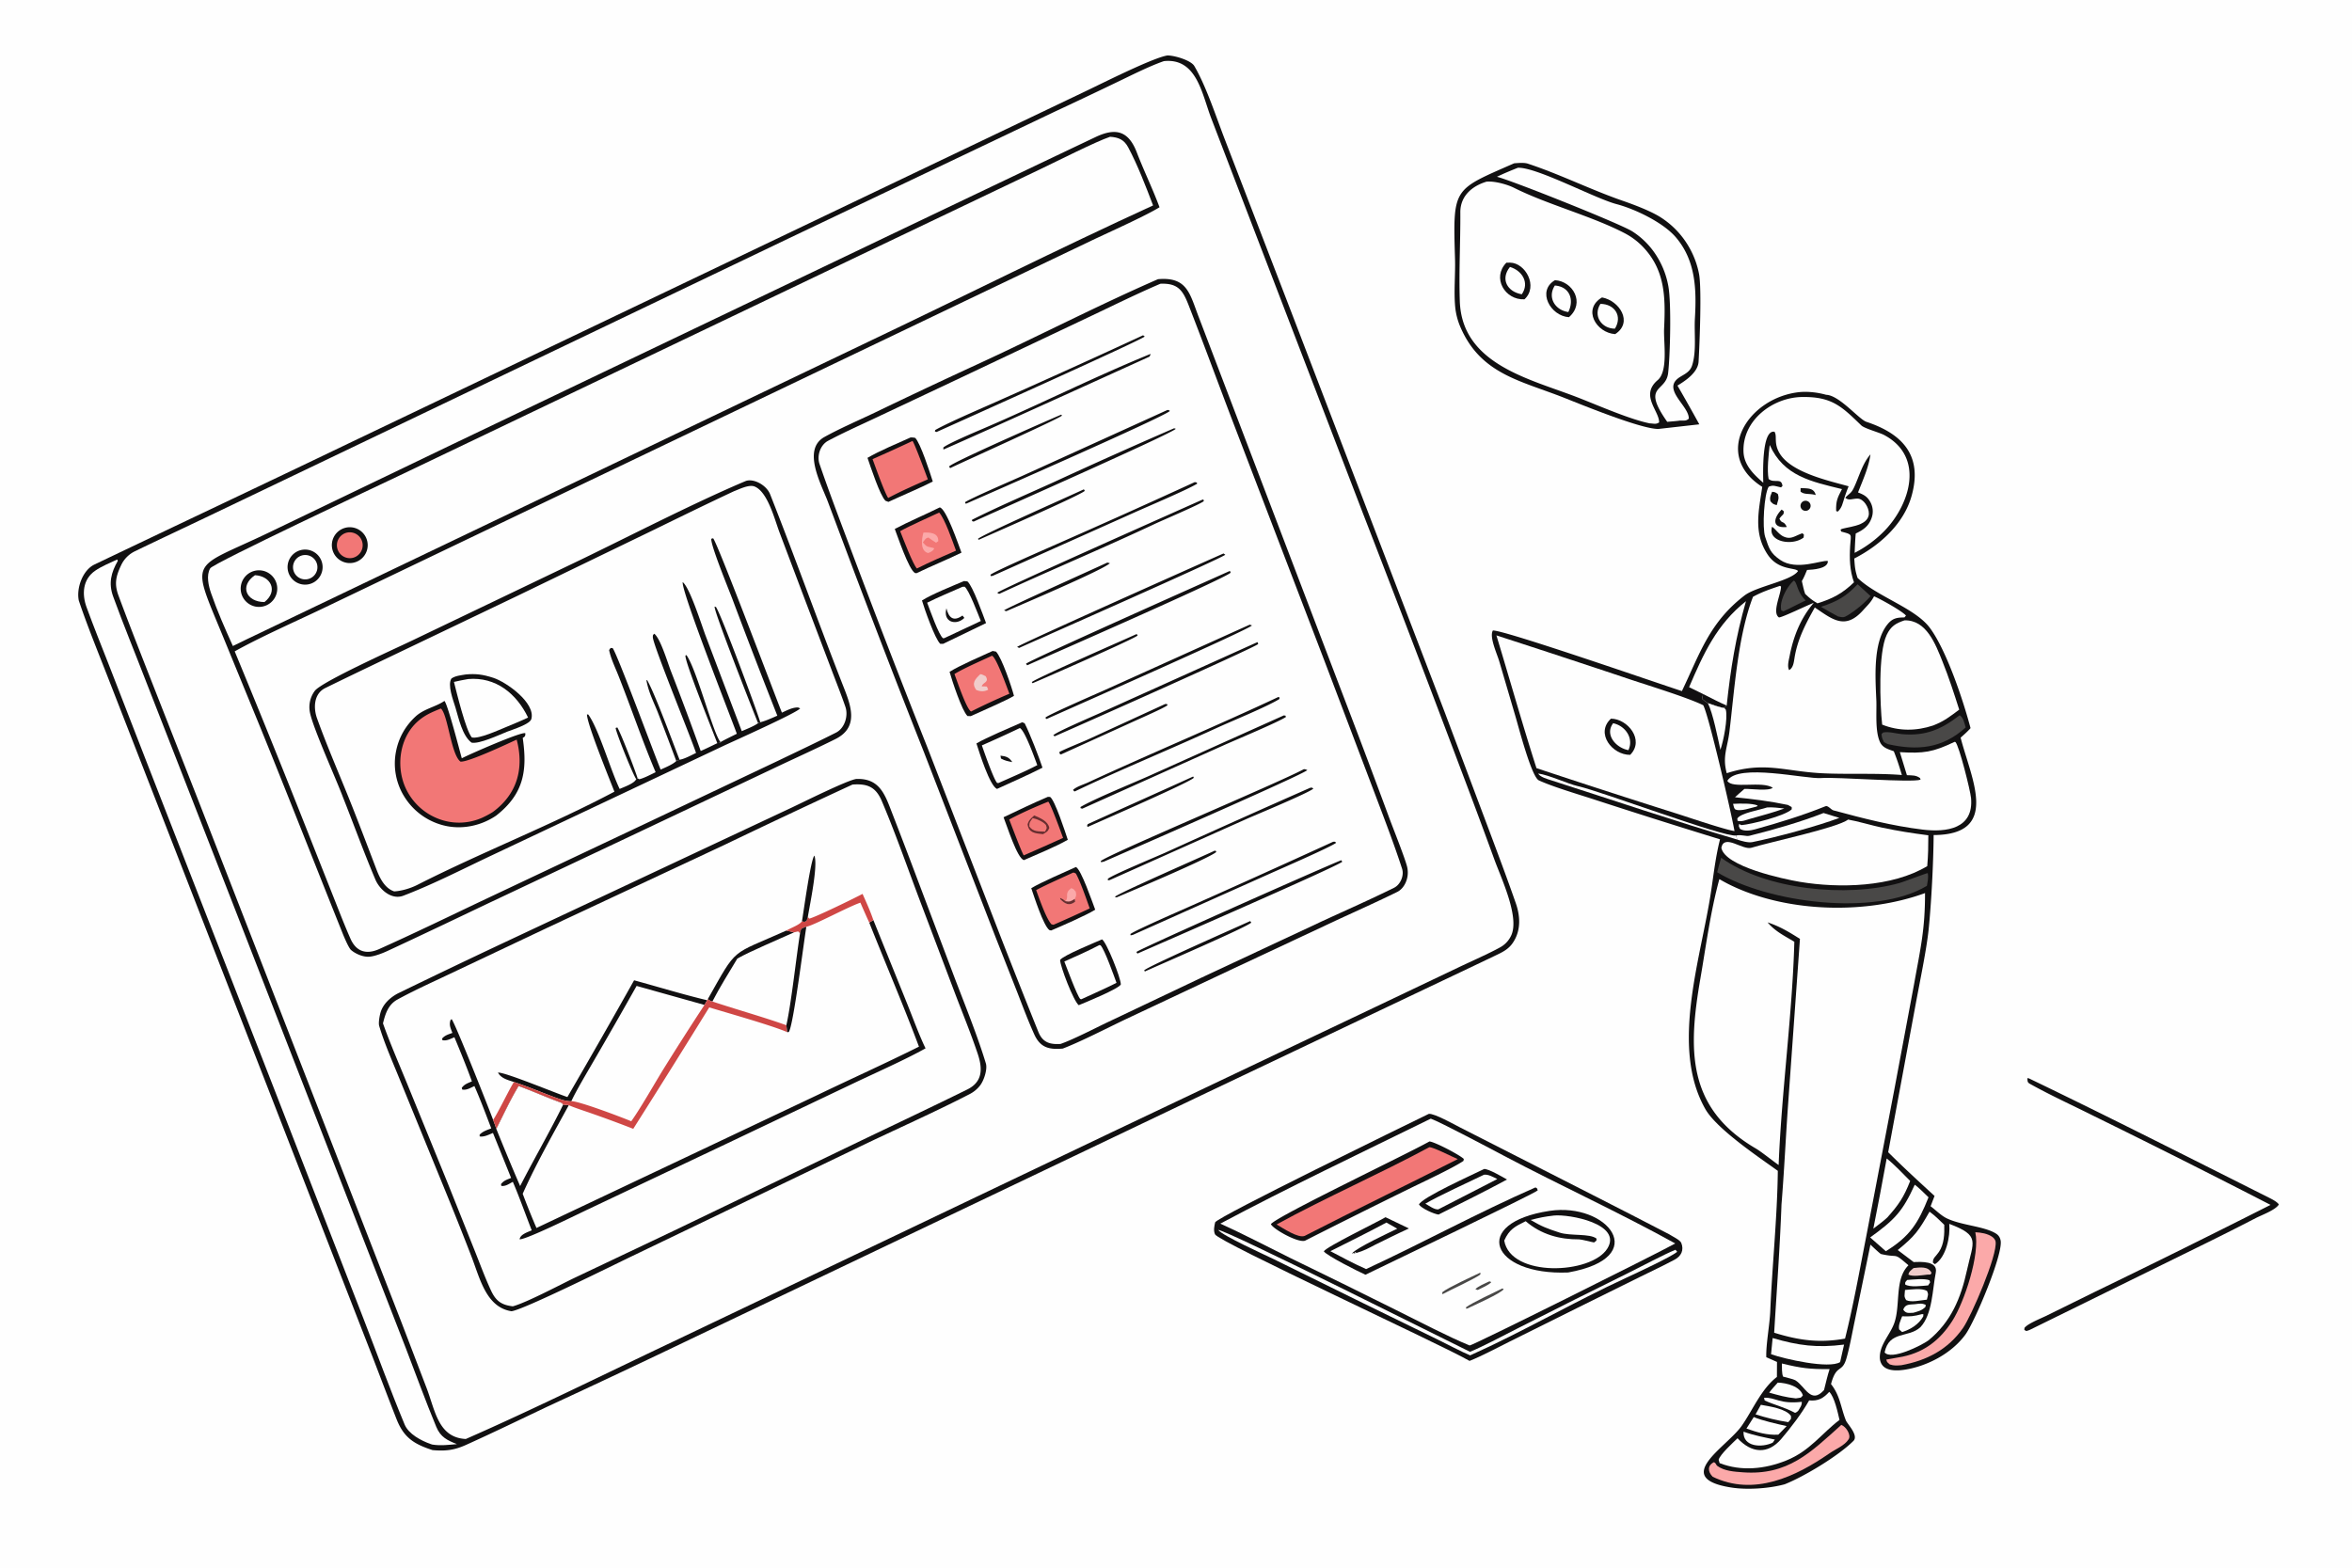 <svg xmlns="http://www.w3.org/2000/svg" width="1536" height="1024" preserveAspectRatio="none" style="display:block" viewBox="0 0 2048 1365"><path fill="#FEFEFE" d="M0 0h2048v1365H0V0z"/><path fill="#111011" d="m1016.69 48.273 1.04.059c6.42.396 19.42 4.4 22.22 9.154 10.54 17.936 19.29 45.207 26.92 64.844l58.57 152.09 132.57 345.783 38.54 102.51c7.94 21.2 15.91 42.402 23.35 63.774 3.77 10.847 4.49 22.583-1.54 32.745-4.15 7.244-10.01 9.783-17.21 13.227-20.03 9.58-40.1 19.086-60.16 28.605l-190.41 90.496-448.17 213.93a9387.715 9387.715 0 0 1-125.394 59.1c-23.642 11.21-47.408 22.77-71.266 33.52-10.365 4.66-17.977 5.47-29.109 4.51-16.232-5.26-25.022-10.9-31.353-26.98-7.243-18.39-14.205-36.89-21.323-55.33l-39.79-102.1-130.557-335.419-60.077-154.06c-8.462-21.722-17.495-43.752-24.917-65.793-2.282-11.109 3.536-26.582 13.565-31.377 73.896-35.328 148.005-70.23 221.8-105.708l495.948-237.045 145.245-69.329c13.837-6.553 58.988-29.399 71.508-31.206z"/><path fill="#FEFEFE" d="M1013.44 53.23c28.48-2.975 33.01 28.041 41.05 49.251l25.67 66.93 106.67 277.703c28.79 74.16 57.2 148.465 85.23 222.913a6301.303 6301.303 0 0 1 29.27 78.664c6.01 16.353 21.59 49.187 14.79 65.278a22.34 22.34 0 0 1-9.55 10.703c-9.42 5.295-26.42 12.791-36.51 17.606l-72.33 34.44-229.303 108.946-382.203 182.426c-58.216 27.53-121.85 59.12-180.647 84.86-23.873-1.24-26.55-24.33-33.932-43.88l-21.826-57.05-73.533-189.061L172.49 696.406l-44.886-114.311c-8.257-21.135-16.59-42.315-24.461-63.61-3.792-10.259-2.204-16.835 2.45-26.592 2.474-5.185 6.664-9.384 11.907-11.918 21.426-10.356 43.057-20.477 64.531-30.738l129.34-61.912 374.807-179.476L917.735 97.55a4787.855 4787.855 0 0 0 55.851-26.475c12.183-5.82 27.384-13.533 39.854-17.844z"/><path fill="#111011" d="M1008.32 243.086c25.78-2.274 27.67 12.865 35.64 33.373l129.66 339.814a8994.704 8994.704 0 0 1 36.37 96.706c3.4 9.148 13.28 33.806 15.25 41.733 1.15 4.791.62 9.832-1.51 14.275-1.56 3.225-3.9 6.048-7.11 7.629-17.21 8.462-35.08 16.46-52.48 24.479l-90.38 42.337-93.205 43.856c-15.46 7.35-39.808 19.903-55.156 25.718-11.894 1.024-19.548-.725-24.848-12.443-5.327-11.777-9.732-23.621-14.405-35.661l-19.44-49.37-61.823-159.703a10929.24 10929.24 0 0 1-62.24-160.955l-21.774-58.019c-5.533-14.803-22.761-45.419-2.991-56.367 13.577-7.519 29.243-14.267 43.393-20.993a5572.365 5572.365 0 0 1 90.115-42.457c51.89-23.901 104.708-51.173 156.934-73.952z"/><path fill="#FEFEFE" d="M1010.42 247.056c14.97-.606 19.37 5.383 24.39 18.219 13.3 33.996 25.84 68.271 38.86 102.375l79.69 208.025 43.83 115.507c8.16 21.601 16.52 43.237 23.66 65.196 1.92 5.893-1.33 13.831-7.04 16.647-20.5 10.126-41.45 19.359-62.23 28.924l-105.74 49.45-80.992 38.472c-10.743 5.1-30.938 15.557-41.436 19.101-9.176.558-15.52-1.204-19.276-10.54a8661.742 8661.742 0 0 1-31.832-80.259l-64.918-167.757a10032.973 10032.973 0 0 1-66.5-172.001c-9.271-24.721-18.743-49.46-27.296-74.429-2.443-7.131.659-16.552 7.44-20.167 12.821-6.834 26.206-12.831 39.369-19.014l71.065-33.502 115.869-54.871c20.535-9.697 42.329-20.507 63.087-29.376z"/><path fill="#111011" d="m890.107 628.878 2.1.874c4.62 9.114 12.378 29.098 15.532 38.674-12.38 6.345-26.853 12.624-39.601 18.497-6.318-2.622-15.451-31.901-17.903-39.607 8.61-5.136 29.869-13.967 39.872-18.438z"/><path fill="#FEFEFE" d="M888.023 633.91c4.462 2.126 13.229 27.148 15.197 32.313-10.475 5.472-22.932 10.713-33.837 15.583l-1.12-.101c-2.895-2.779-11.593-27.732-13.301-32.703a1073.037 1073.037 0 0 0 33.061-15.092z"/><path fill="#111011" d="M871.18 657.939c4.895.579 7.494 1.38 10.255 5.626-4.173-.857-5.979-1.072-9.854-3.094l-.401-2.532zm-6.838-91.131 2.933.554c5.108 5.375 13.621 30.789 15.646 38.519-6.8 4.194-29.131 13.707-37.608 17.656l-2.879-.086c-4.878-4.596-13.5-31.05-15.599-38.475 8.868-5.605 27.366-13.515 37.507-18.168z"/><path fill="#F27776" d="M863.739 570.968c3.658.94 13.183 27.951 15.189 33.069a561.748 561.748 0 0 0-33.349 15.473c-4.006-2.062-12.204-26.621-14.486-32.628 7.926-4.902 23.742-11.758 32.646-15.914z"/><path fill="#F0CCCB" d="M853.623 586.985c1.684.189 3.033 1.002 4.578 1.744 3.71 5.577-2.845 5.389-3.308 8.951 1.892-.142 2.567-.037 4.427.131l1.175 2.696c-3.47 1.855-6.953 1.712-10.53.194-4.154-6.041-.903-9.321 3.658-13.716z"/><path fill="#111011" d="M818.31 441.795c5.828 1.269 16.456 33.14 18.9 39.395-12.419 6.097-26.197 11.607-39.185 17.917l-1.434-.207c-5.482-3.625-14.683-31.098-17.463-38.326 11.465-6.141 26.971-12.675 39.182-18.779z"/><path fill="#F27776" d="M817.758 446.285c4.927 5.254 11.776 25.346 14.682 33.174-11.477 5.022-22.826 9.883-34.021 15.531-3.354-3.1-12.359-26.948-14.606-32.48 8.217-4.686 24.827-11.889 33.945-16.225z"/><path fill="#FBA9A9" d="M804.067 463.744c5.296-.248 13.179-.081 12.925 7.427l-1.912 1.366c-2.473-1.492-4.375-2.858-6.707-4.532-2.651.62-2.801 1.769-4.83 4.313 3.459 3.694 3.137 3.465 8.203 4.554l1.213.254.463.791c-1.785 2.292-2.439 2.367-5.176 3.64-7.27-1.794-5.706-12.247-4.179-17.813z"/><path fill="#111011" d="M792.892 380.889c1.55-.102 2.429.124 3.961.34 4.54 4.23 13.04 30.696 15.37 38.034-10.278 5.342-27.424 12.493-38.624 17.732l-2.524-.941c-4.717-4.172-13.138-30.014-15.702-37.412 10.009-5.908 26.516-12.794 37.519-17.753z"/><path fill="#F27776" d="M794.569 383.942c1.733 1.908 11.618 28.871 13.352 33.403-11.851 5.256-23.052 10.13-34.523 16.241-2.904-3.955-11.367-27.747-13.62-33.814a1453.014 1453.014 0 0 0 34.791-15.83z"/><path fill="#111011" d="M959.638 817.922c4.075 2.77 16.375 33.802 16.329 39.252-1.861 3.834-31.251 15.85-36.679 18.05-4.639-3.821-16.138-33.932-16.217-39.39 2.981-4.089 30.313-15.175 36.567-17.912z"/><path fill="#FEFEFE" d="m957.341 822.851 1.009.273c3.608 3.83 11.72 26.884 13.849 32.637-9.499 4.825-20.876 9.767-30.655 14.309l-.932-.239c-2.733-2.887-11.722-27.229-13.846-32.631 10.605-4.692 20.254-8.978 30.575-14.349z"/><path fill="#111011" d="m839.421 505.933 2.956.298c4.767 4.101 13.448 29.049 16.238 36.306l-37.292 18.027-2.614-.006c-4.501-4.011-14.016-31.049-15.899-37.731 8.707-5.487 26.582-12.627 36.611-16.894z"/><path fill="#FEFEFE" d="m838.116 510.928 1.856-.079c3.814 2.995 11.61 23.804 14.082 29.861l-31.733 14.903-1.113.141c-3.645-2.262-11.724-25.359-13.881-30.977 9.367-4.711 21.061-9.546 30.789-13.849z"/><path fill="#111011" d="M824.093 529.66c1.989 8.129 6.031 11.961 13.997 6.286l1.624 2.078c-7.055 6.982-18.928 3.819-15.621-8.364zm88.342 164.157 1.978.083c4.227 3.033 13.268 30.938 15.38 37.309-10.792 6.15-26.499 12.54-38.169 17.685-5.791-1.046-15.036-30.596-17.777-37.305 12.773-6.049 25.583-12.257 38.588-17.772z"/><path fill="#F27776" d="M912.767 698.006c2.473 2.685 10.995 26.42 12.927 31.574a2407.179 2407.179 0 0 1-34.278 15.21c-1.975-3.05-10.646-26.184-12.648-31.228 10.387-5.594 23.067-11.182 33.999-15.556z"/><path fill="#682E30" d="M900.512 709.994c5.351 2.291 11.968 4.906 13.175 10.869-1.213 3.256-2.406 3.573-5.487 5.466-6.729-.731-12.426-1.006-13.437-8.591 1.063-3.757 2.959-5.095 5.749-7.744z"/><path fill="#F27776" d="M899.2 712.353c3.448.595 9.212 3.099 11.545 5.951 1.029 3.446 1.036 1.974-.757 5.8-5.509-.278-10.496.28-13.724-4.544-.141-3.529.79-4.229 2.936-7.207z"/><path fill="#111011" d="M936.867 754.916c4.596 2.173 14.303 30.708 16.793 37.176-8.017 4.969-29.685 14.401-38.393 18.087l-1.465-.314c-5.276-3.745-13.479-29.68-15.839-36.519 9.034-5.383 28.742-13.787 38.904-18.43z"/><path fill="#F27776" d="M934.301 759.829c1.358-.044 1.11.108 2.527.781 3.803 6.694 9.276 22.504 12.042 30.35a1083.087 1083.087 0 0 1-31.524 14.251l-1.781-.414c-4.678-4.966-10.617-22.477-13.346-29.77 9.229-4.944 22.355-10.627 32.082-15.198z"/><path fill="#FBA9A9" d="M927.744 784.72c3.482-4.27-1.379-6.666 4.987-11.36 2.618.889 1.834.651 3.919 2.963.718 3.123.59 3.492-.807 6.395l.346 2.44c-5.084 4.002-8.725 1.947-12.856-2.111l-.295-1.298c2.411 1.128 2.761 1.215 4.706 2.971z"/><path fill="#682E30" d="m935.843 782.718.346 2.44c-5.084 4.002-8.725 1.947-12.856-2.111l-.295-1.298c2.411 1.128 2.761 1.215 4.706 2.971 3.901.655 4.641.081 8.099-2.002z"/><path fill="#111011" d="m1167.89 748.999.88 1.335c-4.62 4.304-162.6 73.058-178.369 79.973l-.888-1.381c2.106-2.383 162.987-73.849 178.377-79.927zm-7.06-16.069c2.02-.004 1.19-.34 2.64.883-3.93 3.33-48.44 22.743-56.78 26.465l-120.257 53.74-1.982.397-.144-1.162c4.179-3.272 45.803-21.353 54.583-25.273 40.74-18.147 81.39-36.497 121.94-55.05zm-113.57-297.991.79.291.14 1.154c-3.57 2.889-35.58 16.465-42.64 19.782-44.641 20.99-90.645 40.209-135.381 60.883-.964-.183-.883-.314-1.779-.926 2.007-2.666 160.89-73.142 178.87-81.184zm-45.43-126.781c-.03.689-.7 2.282-1.1 2.462-42.27 19.182-143.3 65.133-179.239 80.806l-.092-1.767c3.922-3.437 28.23-13.667 34.767-16.47 48.607-20.841 96.79-45.071 145.664-65.031zm-6.484-16.231 1.415 1.067c-1.576 2.582-164.302 75.518-181.239 83.146l-1.467-.483.273-1.216c11.685-6.746 44.635-20.699 58.232-26.866a8438.616 8438.616 0 0 0 122.786-55.648zm70.024 189.988 1.54 1.086c-1.97 2.686-161.744 73.171-179.534 81.166l-1.703-.877c1.647-2.099 163.037-74.049 179.697-81.375zm29.6 77.161.62 1.648c-3.24 3.296-160.736 73.219-177.244 80.379l-1.164-.846c1.18-2.302 33.601-16.228 38.521-18.447l139.267-62.734zm-24-61.992.62 1.575c-5.49 5.348-159.513 72.749-177.22 80.625l-.95-1.362c2.029-2.668 160.62-73.23 177.55-80.838zm64.35 172.644c1.65.095 1.43.19 3.03.789-3.16 3.787-157.551 71.117-177.005 79.651l-2.533.594-.331-.995c4.941-5.184 155.469-68.428 176.839-80.039zm5.59 16.172c1.98-.107 1.12-.377 2.68.778-4.49 3.935-49.78 22.672-58.2 26.412l-119.062 53.186-1.596.232-.061-1.326c3.572-3.22 41.999-19.206 49.899-22.724 42-19.099 84.12-37.952 126.34-56.558zm-100.55-266.131 1.76.361.28 1.053c-8.73 5.316-43.036 19.843-53.749 24.662l-124.335 55.59-1.675.146-.185-1.188c3.907-3.089 46.739-21.78 53.858-24.945a8215.234 8215.234 0 0 0 124.046-55.679zm72.78 187.099 1.05.442-.21 1.38c-10.78 6.674-41.77 19.31-54.65 25.223-40.71 18.684-83.046 35.943-123.459 55.19-1.112-.356-.585-.134-1.469-1.428 3.3-2.905 8.821-4.457 12.919-6.352 54.979-25.426 110.989-48.732 165.819-74.455zm4.72 16.047 1.47.201.4 1.176c-6.35 4.297-43.9 20.027-53.67 24.39l-123.651 55.431-1.488-.409-.074-1.045c11.965-7.097 45.159-20.588 59.119-26.817l117.894-52.927zm-29.66-79.016 1.93.664c-1.71 3.226-158.327 72.289-178.64 81.399l-.762-.122-.366-1.127c4.353-3.283 44.491-20.676 51.486-23.815l126.352-56.999zm-65.83-171.004 1.44.452c-2.13 3.681-158.192 72.569-175.987 80.809l-1.427-.438.022-1.164c22.566-11.347 48.937-22.648 72.065-33.163a4916.766 4916.766 0 0 1 103.887-46.496zm-5.82-15.931c1.44.135.9-.024 2.13.866-5.42 5.353-157.987 72.239-177.14 80.601l-.92.037-.272-1.2c3.973-2.986 43.322-19.981 49.582-22.805l126.62-57.499zm-92.511 4.074.71.784c-1.204 2.189-87.129 40.741-97.412 45.791l-.929-1.427c2.414-3.508 86.444-40.39 97.631-45.148zm164.571 440.949.93 1.288c-2.09 3.271-81.78 37.59-92.619 42.614l-.635-.922c1.374-2.729 81.294-37.922 92.324-42.98zm-74-189.017 1.61.081.39 1.038c-3.32 2.544-23.263 11.256-28.264 13.535l-64.581 29.317-1.063-.651-.244-1.52c4.939-2.686 19.361-8.372 25.748-11.297l66.404-30.503zm24.38 63.143.52 1.091c-2.53 3.581-81.124 37.765-92.309 42.775l-.662-.834.598-1.538c27.259-12.451 65.923-29.672 91.853-41.494zm-74.849-186.251c.539.02 1.732.408 2.316.57-7.098 6.355-77.424 36.122-90.072 41.69-.766-.004-1.238-.334-2.037-.668.846-1.521 80.554-37.19 89.793-41.592zm-20.354-63.808.805 1.33c-2.972 3.483-81.691 37.845-92.307 42.596l-.752-.698c1.708-2.896 82.08-38.368 92.254-43.228zm46.006 125.984.798 1.285c-2.097 2.598-82.722 37.93-91.506 41.572l-.631-.947c1.481-2.449 80.575-36.977 91.339-41.91zm67.647 188.778 1.06-.119.61 1.084c-5.54 5.281-75.322 34.667-86.704 39.537-.621.14-.781-.115-1.612-.456 1.867-2.642 76.386-35.181 86.646-40.046zm-311.933-62.558c20.784-.841 25.254 14.048 31.596 30.403a6362.83 6362.83 0 0 1 15.048 39.208l37.391 99.045c9.137 24.267 21.358 53.95 28.912 79.066 1.482 4.927-1.596 14.814-5.188 19.33a27.37 27.37 0 0 1-8.814 7.27c-30.791 15.943-65.758 31.314-97.226 46.538l-196.879 94.622c-15.471 7.41-94.875 46.9-104.979 47.96-22.305-3.48-27.603-29.17-34.943-47.9a2981.618 2981.618 0 0 0-20.632-51.93l-42.046-102.796c-6.037-14.872-12.927-30.335-17.542-45.717-.8-2.665.28-8.57 1.023-11.297 2.108-7.742 8.504-13.586 15.425-17.192 30.907-15.018 61.934-29.88 93.037-44.498l166.468-78.163 83.92-39.364c9.651-4.562 47.348-23.332 55.429-24.585z"/><path fill="#FEFEFE" d="M742.309 683.126c12.866-.958 20.258 1.953 25.524 14.369 12.896 30.403 23.609 61.721 35.402 92.562l29.322 77.438c6.368 16.584 13.16 33.299 18.774 50.014 4.346 12.942 4.462 24.442-9.127 31.136-30.42 14.986-61.306 29.586-91.87 44.216l-164.5 79.169-86.002 40.81c-12.287 5.92-41.436 21.41-53.3 24.59-9.972-1.17-14.784-4.7-18.99-13.76-4.905-10.55-8.971-21.55-13.273-32.38l-24.287-60.76-35.454-86.891c-6.93-16.941-15.007-35.525-21.043-52.569 1.985-8.264 4.552-16.343 12.524-20.729 14.381-7.91 29.509-14.679 44.35-21.729l86.724-41.038 153.458-71.796a8177.077 8177.077 0 0 1 111.768-52.652z"/><path fill="#FEFEFE" d="m703.427 798.328 1.168 1.529c5.543-1.189 39.793-18.004 46.473-21.537 3.443 7.74 6.661 14.759 9.403 22.79l29.379 72.663c4.733 11.744 10.687 28.018 16.066 39.031-17.945 10.03-43.719 21.398-62.681 30.439l-111.119 52.851-119.972 56.836c-9.441 4.43-53.669 26.35-59.662 26.16.36-4.23 7.019-6.29 10.52-7.82-5.138-13.12-10.99-29.6-16.459-42.24-3.448 1.84-6.372 4.05-10.008 3.54l-.307-1.54c2.483-3.21 5.029-3.83 8.816-5.4l-15.8-39.158c-3.885 1.552-7.696 3.687-11.588 3.004l-.035-1.517c2.94-3.005 6.228-3.924 10.152-5.455-4.687-12.221-9.414-24.935-14.687-36.878-3.755 1.74-6.698 3.714-10.586 3.063l-.43-1.481c2.37-3.252 5.093-3.991 8.834-5.653-4.837-13.298-9.798-25.389-15.232-38.424-3.668 1.493-6.824 3.378-10.47 2.551l-.216-1.454c2.494-2.837 5.422-3.557 8.939-4.866-1.623-4.346-3.024-6.773-1.665-11.161l.967-.856c3.103 3.422 33.393 80.168 36.162 87.749 4.347-6.306 12.84-24.349 18.076-32.99-5.223-1.76-11.178-3.112-13.83-8.201 5.893-.524 50.279 17.938 60.428 21.311a7853.837 7853.837 0 0 0 58.076-101.667c20.984 5.733 42.586 12.365 63.617 17.373l.525-.919c26.265-46.409 19.061-37.626 68.43-59.759 4.182-2.394 11.615-4.997 13.615-8.09l2.205.535c2.521-1.359 1.695-.778 2.896-4.359z"/><path fill="#FEFEFE" d="M552.139 853.547c20.984 5.733 42.586 12.365 63.617 17.373l-2.333 4.081a2672.024 2672.024 0 0 0-36.622 57.326c-7.82 12.782-18.815 32.236-27.132 43.966-7.827-3.278-45.071-17.484-52.121-17.489-1.886.318-5.241-.525-7.248-.903-14.094-4.57-28.107-11.055-42.835-15.797-5.223-1.76-11.178-3.112-13.83-8.201 5.893-.524 50.279 17.938 60.428 21.311a7853.837 7853.837 0 0 0 58.076-101.667z"/><path fill="#111011" d="M552.139 853.547c20.984 5.733 42.586 12.365 63.617 17.373l-2.333 4.081-59.099-16.553a5073.38 5073.38 0 0 1-37.852 66.194c-4.161 7.247-15.901 26.989-18.924 34.162-1.886.318-5.241-.525-7.248-.903-14.094-4.57-28.107-11.055-42.835-15.797-5.223-1.76-11.178-3.112-13.83-8.201 5.893-.524 50.279 17.938 60.428 21.311a7853.837 7853.837 0 0 0 58.076-101.667z"/><path fill="#111011" d="m760.471 801.11 29.379 72.663c4.733 11.744 10.687 28.018 16.066 39.031-17.945 10.03-43.719 21.398-62.681 30.439l-111.119 52.851-119.972 56.836c-9.441 4.43-53.669 26.35-59.662 26.16.36-4.23 7.019-6.29 10.52-7.82-5.138-13.12-10.99-29.6-16.459-42.24-3.448 1.84-6.372 4.05-10.008 3.54l-.307-1.54c2.483-3.21 5.029-3.83 8.816-5.4l-15.8-39.158c-3.885 1.552-7.696 3.687-11.588 3.004l-.035-1.517c2.94-3.005 6.228-3.924 10.152-5.455-4.687-12.221-9.414-24.935-14.687-36.878-3.755 1.74-6.698 3.714-10.586 3.063l-.43-1.481c2.37-3.252 5.093-3.991 8.834-5.653-4.837-13.298-9.798-25.389-15.232-38.424-3.668 1.493-6.824 3.378-10.47 2.551l-.216-1.454c2.494-2.837 5.422-3.557 8.939-4.866-1.623-4.346-3.024-6.773-1.665-11.161l.967-.856c3.103 3.422 33.393 80.168 36.162 87.749.93 2.495 2.015 5.206 2.746 7.745 6.743-13.273 11.704-24.359 19.416-37.279 12.732 4.663 25.009 10.232 37.759 14.807l1.046 1.483 4.912.43c-13.95 25.536-28.242 50.58-40.132 77.15a682.71 682.71 0 0 0 11.988 29.78l244.939-115.906c29.193-14.037 59.234-27.557 88.115-41.972-13.218-35.382-29.226-72.621-43.283-108.02l3.576-2.202z"/><path fill="#FEFEFE" d="M451.551 945.56c12.732 4.663 25.009 10.232 37.759 14.807l1.046 1.483c-11.036 22.559-25.551 47.62-37.446 70.88a2218.944 2218.944 0 0 1-20.775-49.891c6.743-13.273 11.704-24.359 19.416-37.279zm164.73-75.559c26.265-46.409 19.061-37.626 68.43-59.759l6.679 1.564 3.612-.822c.491.506 1.291 1.23 1.606 1.788-3.386 21.329-7.569 60.772-11.899 79.91-20.323-7.263-43.438-13.7-64.41-20.668-1.82-.375-2.386-.988-4.018-2.013z"/><path fill="#111011" d="M616.281 870.001c26.265-46.409 19.061-37.626 68.43-59.759l6.679 1.564c-12.55 5.731-38.285 16.557-49.347 22.816-7.329 12.183-15.223 24.817-21.744 37.392-1.82-.375-2.386-.988-4.018-2.013z"/><path fill="#CF4745" d="M616.281 870.001c1.632 1.025 2.198 1.638 4.018 2.013 20.972 6.968 44.087 13.405 64.41 20.668l.843 6.046c-12.684-5.629-53.024-17.037-67.988-21.573a10827.47 10827.47 0 0 1-66.166 105.726 1062.728 1062.728 0 0 0-36.327-13.427c-4.385-1.556-16.022-5.342-19.803-7.174l-4.912-.43-1.046-1.483c-12.75-4.575-25.027-10.144-37.759-14.807-7.712 12.92-12.673 24.006-19.416 37.279-.731-2.539-1.816-5.25-2.746-7.745 4.347-6.306 12.84-24.349 18.076-32.99 14.728 4.742 28.741 11.227 42.835 15.797 2.007.378 5.362 1.221 7.248.903 7.05.005 44.294 14.211 52.121 17.489 8.317-11.73 19.312-31.184 27.132-43.966a2672.024 2672.024 0 0 1 36.622-57.326l2.333-4.081.525-.919zm87.146-71.673 1.168 1.529c5.543-1.189 39.793-18.004 46.473-21.537 3.443 7.74 6.661 14.759 9.403 22.79l-3.576 2.202a1148.784 1148.784 0 0 1-7.725-17.362c-11.451 3.957-40.079 19.624-47.03 20.986-4.043 1.571-4.722 1.014-5.532 5.836-.315-.558-1.115-1.282-1.606-1.788l-3.612.822-6.679-1.564c4.182-2.394 11.615-4.997 13.615-8.09l2.205.535c2.521-1.359 1.695-.778 2.896-4.359z"/><path fill="#111011" d="M696.608 812.772c.81-4.822 1.489-4.265 5.532-5.836-2.123 12.127-11.531 88.222-15.416 91.692l-1.172.1-.843-6.046c4.33-19.138 8.513-58.581 11.899-79.91zm1.718-10.62c1.209-7.017 7.661-54.562 10.816-57.119 3.278 8.47-3.983 42.646-5.715 53.295-1.201 3.581-.375 3-2.896 4.359l-2.205-.535zM680.84 620.504c4.534-2.041 9.212-4.64 14.118-4.51l1.779.785c-2.224 3.638-58.224 28.666-66.452 32.522l-201.303 95.107c-25.636 12.062-51.403 25.415-77.78 35.493-10.16 3.883-20.551-5.136-24.353-14.101-10.025-23.64-18.757-47.808-28.241-71.676-5.847-15.735-26.336-60.716-28.809-74.132a23.69 23.69 0 0 1 4.284-18.434c5.816-7.895 69.953-36.747 83.806-43.388l148.435-71.126c41.196-19.927 99.097-49.715 142.697-68.084 6.639-2.797 18.284 3.122 21.577 11.451 21.746 54.999 41.721 110.945 63.283 166.055 6.536 16.665 14.938 36.386-6.424 47.046-18.011 8.987-36.526 17.253-54.711 25.927l-124.273 58.86-125.253 59.137c-28.484 13.602-57.136 27.254-85.777 40.554-4.357 2.023-11.354 4.764-16.102 5.04-5.222.305-11.773-2.465-15.664-5.849-2.046-1.78-6.011-11.212-7.207-14.19-23.88-59.446-47.214-119.174-71.353-178.518l-32.816-79.967c-28.844-70.123-28.681-57.844 40.095-90.936l158.706-76.294 382.757-183.047c59.313-28.305 118.593-56.639 177.972-84.84 17.377-8.252 28.669-5.836 36.018 13.273 6.179 16.066 13.761 31.517 19.801 47.797-12.441 7.675-44.613 22.032-59.016 28.903l-117.283 56.057-436.843 209.069-117.763 56.431c-22.461 10.671-53.153 24.304-74.372 36.236a10271.369 10271.369 0 0 1 66.613 164.905l21.225 53.585c4.236 10.749 8.33 21.218 13.019 31.796 4.916 11.09 13.647 13.974 24.962 8.902 29.023-13.012 57.737-26.898 86.47-40.585l144.512-68.25 116.514-55.207c16.784-8.058 33.689-16.043 50.295-24.427 7.545-3.809 10.833-14.605 8.159-22.393-3.506-10.212-7.5-20.242-11.335-30.335l-23.634-62.248-22.465-59.451c-4.158-11.02-10.184-35.18-21.631-39.84-4.906-1.997-13.32 2.357-18.074 4.147-23.257 10.878-46.354 22.196-69.432 33.461l-118.946 57.553-113.105 54.105c-18.154 8.705-36.47 17.45-54.555 26.342-9.784 4.996-10.138 17.254-6.903 26.266 9.549 26.506 21.034 52.373 31.361 78.598 6.904 17.532 13.583 35.135 20.3 52.739 2.917 7.643 7.185 16.56 15.518 19.317 6.36-.302 14.409-2.746 20.035-5.609 55.451-28.219 117.066-52.203 171.715-81.216-4.169-10.783-23.922-59.072-23.893-67.251l1.153.088c9.243 12.775 19.255 48.103 27.311 64.777 4.068-1.785 12.924-4.873 14.422-8.54l1.2-.738 1.404.826c3.609-.656 10.646-4.358 14.299-6.112-11.676-27.543-21.479-56.612-32.536-84.453-2.782-7.008-6.506-14.599-7.963-21.925l1.306-1.801 1.75.112c3.779 4.405 36.151 92.099 41.819 105.803 3.927-1.799 10.728-4.57 13.601-7.478l2.852-1.136c4.112-.549 10.36-3.96 14.367-5.891-4.758-14.303-37.702-94.596-37.626-100.855.021-1.788-.015-1.759 1.249-2.957 5.311 3.983 11.667 25.214 14.447 32.478a2680.289 2680.289 0 0 1 25.999 69.642c4.877-2.131 9.642-4.492 14.428-6.819l2.87-.332-.028-.609c4.055-2.328 9.878-5.072 14.165-7.26-5.531-15.265-48.567-124.505-47.12-132.022 6.231 4.743 16.58 37.766 19.883 46.511l31.547 83.247c4.411-1.899 10.452-4.228 14.214-6.935l1.882-.797c4.948-1.264 10.124-3.686 14.864-5.728a6353.952 6353.952 0 0 1-39.391-102.254c-2.924-7.689-18.983-46.819-18.091-51.798l1.555-.423c3.453 3.054 54.284 137.794 59.91 151.824z"/><path fill="#FEFEFE" d="M966.62 119.097c7.453.471 12.205 2.551 15.753 9.192 8.306 15.548 15.406 34.157 21.667 50.573-81.403 37.268-163.97 78.685-244.962 117.276L214.624 556.725l-11.857 5.764c-6.742-14.93-13.619-30.451-18.961-45.928-2.162-6.263-4.412-15.557-.768-21.722 2.599-4.396 147.979-72.772 164.631-80.708l427.418-204.383 130.88-62.489c13.271-6.296 48.591-24.187 60.653-28.162z"/><path fill="#111011" d="M221.932 496.977c8.499-1.943 16.982 3.305 19.038 11.777 2.056 8.473-3.078 17.025-11.522 19.194a15.936 15.936 0 1 1-7.516-30.971z"/><path fill="#FEFEFE" d="M222.044 500.822c14.017.775 20.295 13.893 8.252 23.384-15.83-.022-22.13-13.99-8.252-23.384z"/><path fill="#111011" d="M299.383 459.951a15.606 15.606 0 0 1 20.476 17.838 15.607 15.607 0 0 1-10.465 11.725c-8.127 2.644-16.869-1.741-19.61-9.836-2.742-8.095 1.537-16.889 9.599-19.727z"/><path fill="#F27776" d="M302.151 463.741c5.981-1.289 11.898 2.428 13.333 8.376 1.435 5.948-2.137 11.954-8.048 13.533a11.27 11.27 0 1 1-5.285-21.909z"/><path fill="#111011" d="M262.26 478.896c7.992-1.818 15.994 2.999 18.128 10.913 2.135 7.914-2.36 16.101-10.183 18.548a15.268 15.268 0 1 1-7.945-29.461z"/><path fill="#FEFEFE" d="M261.774 484.025a10.621 10.621 0 0 1 14.378 12.076 10.621 10.621 0 0 1-20.429 1.204 10.621 10.621 0 0 1 6.051-13.28z"/><path fill="#111011" d="M386.953 610.317c2.564 1.762 13.41 43.645 15.148 49.925 6.638-3.44 51.141-23.045 55.271-21.869.498 3.935-2.303 3.427-2.159 4.436 4.004 27.965 1.052 48.346-23.135 67.311-12.413 8.469-28.08 12.066-42.888 9.21a56.337 56.337 0 0 1-36.274-24.357 54.486 54.486 0 0 1-7.921-41.505c2.42-11.604 8.263-21.739 17.033-29.757 7.228-6.609 17.463-8.24 24.925-13.394z"/><path fill="#F27776" d="M383.879 616.908c6.151 5.154 8.816 40.014 17.06 46.22 6.413.839 41.111-15.555 48.958-19.143 6.61 25.104.517 47.315-20.674 62.971-2.641 1.737-6.813 3.919-9.689 5.186a49.633 49.633 0 0 1-38.505.507 51.743 51.743 0 0 1-28.353-27.684c-8.208-19.428-4.215-44.566 12.624-58.148 6.001-4.841 11.55-7.033 18.579-9.909z"/><path fill="#111011" d="M405.554 587.262c8.472-.785 14.73-.121 24.152 2.97 11.166 3.664 36.705 21.681 32.983 35.771-1.204 4.56-15.613 8.991-20.983 11.038-7.382 2.939-24.47 11.022-31.118 9.581-8.133-6.101-11.139-21.121-14.038-30.659-1.996-6.569-7.1-19.557-3.455-25.195 3.48-2.414 8.186-2.771 12.459-3.506z"/><path fill="#FEFEFE" d="M407.635 591.255c24.147-2.09 42.199 12.777 52.186 33.508-5.475 2.69-13.321 5.794-19.084 8.262-6.969 2.783-23.384 10.473-29.869 9.09-5.288-5.998-13.244-39.208-15.594-48.369 3.63-.943 8.566-1.762 12.361-2.491z"/><path fill="#111011" d="M660.111 629.68c-3.712-8.986-39.113-98.795-37.841-101.502l1.149.348c4.608 6.588 35.818 90.616 38.574 100.357l-1.882.797zm-35.531 17.4c-3.647-9.699-28.551-71.325-27.729-76.316l.831-.381c8.982 12.275 23.42 69.021 29.74 75.756l.028.609-2.87.332zm-35.716 15.538a2952.78 2952.78 0 0 0-15.988-42.124c-3.971-10.091-8.028-17.325-10.04-28.284l.785.143c7.199 12.998 21.965 53.452 28.095 69.129l-2.852 1.136zm-34.88 15.766c-2.867-3.881-17.362-39.95-17.938-44.538l1.494-.457c3.529 6.046 15.327 36.788 17.644 44.257l-1.2.738z"/><path fill="#FEFEFE" d="m102.072 487.158.5 1.21c-5.796 10.111-8.24 19.443-4.057 30.959 9.015 24.821 19.129 49.298 28.616 73.954l74.229 189.988 108.965 280.101 43.114 110.69c8.785 22.82 17.114 45.9 26.515 68.47 3.659 8.78 9.587 11.63 17.921 14.89-7.5.63-14.078 1.56-21.528.36-.476-.15-.95-.31-1.421-.47-8.227-2.9-19.116-8.64-22.587-16.96-12.512-29.97-23.794-61.19-35.579-91.49l-78.83-202.753-109.625-280.996-33.44-86.039c-6.569-16.738-13.28-33.377-19.47-50.295-4.196-11.463-3.44-24.343 7.5-31.86 5.633-3.871 12.92-6.862 19.177-9.759z"/><path fill="#111011" d="M1567.26 341.378c7.46-.639 15.8.379 22.88 2.384 11.45.347 28.52 21.375 35.08 23.55 31.28 10.367 49.44 29.417 39.13 65.074-6.65 22.975-26.11 41.773-49.75 53.916.5 7.24.65 9.923 2.84 16.827 16.53 16.147 50.07 26.21 62.95 43.519 14.47 19.449 29.08 63.104 35.46 87.341-2.67 3.086-5.61 5.569-8.64 8.294 9.11 35.606 34.89 84.499-23.5 84.794-.18 24.064-1.91 57.851-4.3 81.739-1.78 17.68-7.93 47.041-11.28 65.226l-23.99 129.198c13.2 13.19 26.64 25.46 40.37 38.08l-3.44 8.96c4.52 3.37 9.12 8.16 14.21 10.59 12.68 6.06 32 6.77 42.38 12.99 2.49 1.49 3.87 3.5 4.4 6.37 2.18 11.81-22.31 70.29-30.71 81.82-11.97 16.43-33.51 27.73-53.39 30.64-5.51.81-13.01 1.12-17.56-2.62-2.32-1.92-3.5-5.05-3.55-8.01-.21-11.49 9.2-20.05 12.73-30.46 5.25-15.45.28-36.76 11.37-49.03l.83-.91c-13.9-11.84-7.38-5.97-23.85-9.75-.86-.19-7.84-6.86-9.25-8.21l-13.84 67.2c-2.08 9.9-4.34 22.61-7.12 32.06-3.79 12.88-8.61 4.4-13.37 22.18 8.02 10.15 8.44 20.28 12.98 31.69 1.19 3 11.32 13.04 6.52 17.81-13.12 13.08-42.99 31.07-59.82 37.73-13.61 3.72-32.84 5.04-46.8 2.79-52.04-8.37-3.8-34.95 9.36-53.68 9.51-13.53 17.01-32.14 30.66-42.56l.07-13.08-9.32-4.11c-.4-10.72 2.96-28.24 3.45-39.9 1.67-39.98 6.15-82.45 6.59-122.38-16.66-11.97-53.21-36.445-63.07-53.723-30.95-54.204-3.68-131.759 4.96-189.629 2.47-16.575 3.95-30.117 7.77-45.296a6807.638 6807.638 0 0 1-111.72-35.373c-12.65-4.086-34.41-10.563-46.02-15.947-6.47-3-17.86-47.403-20.39-55.732l-14.04-47.756c-1.96-6.732-8.91-21.406-5.61-27.013 9.41-.601 143.96 46.097 164.59 52.76 15.41-32.028 23.77-59.687 54.6-83.287 10.35-7.92 40.69-12.73 46.5-21.202-1.86-3.271-16.96-.283-26.35-14.285-12.7-18.934-7.82-38.068-4.78-59.066-43.95-27.805-12.44-78.007 32.78-82.523z"/><path fill="#FEFEFE" d="M1497.13 765.462c3.93 2.316 7.97 4.44 12.1 6.363 48.96 22.779 116.01 24.381 166.99 5.797.04 31.951-3.95 48.021-9.6 79.6l-17.13 91.44-24.89 130.118c-5.48 28.13-11.07 59.13-18.03 86.75-22.3 4.04-40.35 1.51-61.71-5.12 2.22-36.78 5.04-74.93 6.37-111.63 2.27-27.63 3.62-56.932 5.58-84.789l10.49-146.496c-9.43-5.954-17.52-10.894-28.18-14.375 6.68 7.88 14.38 11.542 23.29 16.882-1.62 62.291-11.22 131.332-13.66 194.398-5.45-3.81-14.97-11.52-19.91-14.417-60.35-35.357-58.92-86.304-48.19-148.184 4.52-26.055 8.7-58.112 16.48-86.337zM1303 553.247c39.2 12.681 78.33 25.562 117.39 38.645 15.67 5.22 48.79 15.368 62.7 22.147 4.81 8.592 24.94 95.949 27.21 109.582-9-1.37-40.5-12.125-50.83-15.382a8534.146 8534.146 0 0 1-121.59-39.416c-12.21-38.06-23.24-77.272-34.88-115.576z"/><path fill="#111011" d="M1402.74 625.741c14.52.073 29.57 18.619 16.74 31.517-15.56.158-30.57-18.825-16.74-31.517z"/><path fill="#FEFEFE" d="M1404.64 629.738c10.55 2.147 18.22 13.062 13.3 23.41-10.53-1.819-20.98-13.246-13.3-23.41zm145.32-119.653.87.676c-.15 7.197-8.07 22.626-1.79 26.858 3.25-.166 23.74-10.199 30.32-12.749-11.34 13.248-17.64 28.883-20.97 45.941-.74 3.781-2.41 9.34-.47 12.683 3.52-2.144 4-6.5 4.63-10.483 2.6-16.432 9.63-29.637 17.68-44.076 15.23 10.276 26.41 20.001 42.09 2.381 3.97-4.458 6.46-6.454 9.52-12.097 5.7 2.422 23.85 12.448 27.8 16.745l-1.37 1.64c-6.55.07-10.43.651-14.84 6.155-12.88 16.068-10.37 47.351-9.58 66.831.28 10.611-1.14 26.035 3.11 35.43 2.3 5.106 7.07 6.259 12.07 8.107 2.96 7.503 4.72 12.967 7.01 20.68-22.73-1.828-47.59-.376-70-1.558-32.14-1.697-49.83-10.487-82.47-.007-4-14.613.64-22.118 2.37-36.482 4.36-36.196 7.26-82.929 20.49-117.128 7.83-4.303 15.15-6.715 23.53-9.547zm-14.6-89.757c-8.25-7.148-16.77-15.298-17.21-26.983-1.04-27.517 25.5-47.158 50.6-47.656 26.49-.524 35 8.357 52.07 24.801 2.65 2.556 15.75 6.147 19.69 8.227 35.79 19.075 22.52 60.354.83 83.041a100.329 100.329 0 0 1-26.42 19.619c.27-5.518.45-11.392.97-16.863 6.67-3.147 11.57-6.572 13.99-14.061a16.7 16.7 0 0 0-1.4-13.53c-2.7-4.786-5.81-6.274-10.6-8.141 4.19-10.793 9.29-21.843 10.82-33.166-7.07 8.165-9.66 18.788-14.16 28.481-2.68 5.772-3.79 4.977-7.74 9.236l-.75-.021c1.19-3.53 2.2-6.445 3.64-9.898-18.14-5.019-50.27-12.105-60.18-28.848-5.25-8.861-1.83-14.745-4.38-18.634-11.25-2.088-9.91 36.49-9.77 44.396z"/><path fill="#FEFEFE" d="m1701.92 645.954.76.118c3.25 3.215 13.01 42.325 13.6 48.749 2.45 26.764-21.17 30.06-42.19 27.506-26.45-3.214-51.76-9.741-77.48-16.701-2.07-.38-4.86-4.533-7.05-3.648-19.93 8.059-40.59 14.36-61.29 20.106-4.21 1.169-9.5 1.909-13.18-.39-1.2-2.903-1.14-1.511-.71-4.251l1.86 1.003c8.57-.653 38.39-8.127 43.93-13.817l-.08-1.926-3.3-1.848c-15.62-3.275-30.21-5.082-46.06-6.68 2.58-2.44 5.53-4.925 8.22-7.282 6.63-.129 20.63 2.097 24.72-.965-9.26-6.333-35.57 1.32-39.6-6.052 9.06-15.616 68.22-1.38 81.74-2.423 13.93-1.074 79.05 4.199 86.52 1.398l-.45-1.353c-3.5-2.655-7.01-2.336-11.44-2.54l-6.15-20.055c20.85 1.238 28.64.082 47.63-8.949z"/><path fill="#FEFEFE" d="M1609.22 713.596c8.14 1.367 21.03 5.238 29.74 7.063 14.27 2.993 25.73 4.778 40.13 6.64-.01 9.695-.13 17.204-.94 26.843-30.45 18.371-76.8 19.452-111.03 13.671-14.04-2.384-65.22-13.207-68.27-29.648 2.5-12.485 18.54 2.403 26.29-.038 14.81-4.66 74.96-17.334 84.08-24.531zm-68.23-326.148c12.17 27.17 36.36 31.915 62.92 38.412-4.03 7.633-5.35 10.503-5.08 19.076l1.33.562c3.75-3.285 4.3-7.269 5.89-12.186l.75.021c2.75 2.87 6.23.836 10.41.786 5.63-.069 10.25 7.894 10.11 13.138-.3 11.79-21.71 11.396-24.68 13.888l.6 1.691c10.2 2.742 8.47 1.741 7.79 12.487-.69 10.947-.38 21.309 3.32 31.708-9.89 9.568-18.69 14.289-31.83 18.284-5.14-3.108-6.3-4.09-10.69-8.226-1.22-3.433-2.03-7.548-2.86-11.142 1.83-3.032 3.13-6.42 4.53-9.689 4.97-.234 18.43-1.024 18.12-7.776-5.36-1.101-27.37 8.822-41.53-.986-8.59-5.956-9.63-9.762-13.04-19.93-2.72-8.116-.94-37.448 3.03-43.773 4.1-1.707 5.61-.515 10.75.578l1.28-1.255c-.91-7.536-7.23-2.04-12.08-6.049-1.55-7.606-.01-21.735.96-29.619z"/><path fill="#111011" d="M1543.02 458.718c2.44 1.211 5.69 6.405 9.8 8.34 6.63 3.123 9.77-.4 16.62-2.745l1.32 1.205-.28 2.536c-9.8 7.58-31.55 3.799-27.46-9.336zm8.32-15.017 1.78 1.325c.37 3.435-.72 2.446-3.69 6.534 2.21 5.017 3.59 1.223 6.41 7.308-13.12 1.234-11.86-7.536-4.5-15.167zm-8.29-15.512c2.78.375 2.63.372 5.01 1.927 1.22 4.308.29 4.697-.94 9.703-3.14-.899-3.23-.939-5.42-3.27-.97-3.36.1-5.007 1.35-8.36zm26.95 8.406a4.391 4.391 0 0 1 4.52.085 4.399 4.399 0 0 1 2.06 4.031 4.414 4.414 0 0 1-2.59 3.708 4.405 4.405 0 0 1-5.72-2.016 4.402 4.402 0 0 1 1.73-5.808zm-2.15-11.638c5.92.386 11.61-.392 13.2 6.08-5.69-1.608-9.8-.092-13.21-2.987l.01-3.093z"/><path fill="#FEFEFE" d="M1658.37 540.147c19.13-.447 26.98 20.764 33.02 35.785 5.44 13.538 10.19 28.071 14.59 41.966-8.32 6.181-12.98 9.967-22.63 13.765-14.71 4.926-30.03 5.063-44.45-.731-1.91-17.42-3.55-62.481 3.92-78.1 3.62-7.585 7.95-10.192 15.55-12.685zm21.76 514.873c5.02 3.66 8.43 7.14 12.84 11.44.17 7.91.01 16.7-4.65 23.59-2.88 4.26-5.48 5.26-5.22 9.41l1.75 1.3c9.79-6.16 13.49-24.22 12.46-35.14 27.47 10.37 20.9 15.16 15.45 40.25-5.27 24.22-13.83 45.13-33.6 61.24-6.07 4.37-32.28 17.59-38.14 10.46 4.03-19.23 20.74-12.29 31.17-21.98 10.55-11.11 10.49-33.12 13.38-47.5 2.07-10.32-12.93-9.43-19.24-9.18l-13.88-10.49c15.09-12.3 18.09-16.63 27.68-33.4zm-87.31 156.86c4.6 4.56 7.4 17.94 8.92 24.45-15.59 11.82-25.77 27.07-46.35 35.34-18.6 7.48-39.2 9.64-58.04 2.28l-.86-2.95c1.42-4.79 12.33-14.65 16.47-18.71 12.03 12.96 26.26 14.47 38.13.53 8.37-9.83 17.92-22.32 24.21-33.48 7.91.77 12.43-1.86 17.52-7.46z"/><path fill="#494847" d="M1498.7 746.869c38.88 28.015 109.45 34.867 155.32 21.965 3.71-1.044 23.81-8.776 24.57-8.623.77 3.857-.11 7.166-.75 11.094-45.22 27.155-138.8 14.681-182.62-11.836.91-3.962 2.36-8.632 3.48-12.6z"/><path fill="#FEFEFE" d="M1520.3 523.486c-8.95 31.273-13.34 58.605-16.8 90.87l-2.07 2.074c-2.8-.02-11.32-3.145-14.25-4.153-2.21-1.415-3.07-1.924-5.03-3.772l.77-4.234-12.15-5.933c12.48-29.075 24.09-54.793 49.53-74.852z"/><path fill="#111011" d="M1482.92 604.271c6.9 3.527 13.49 6.93 20.58 10.085l-2.07 2.074c-2.8-.02-11.32-3.145-14.25-4.153-2.21-1.415-3.07-1.924-5.03-3.772l.77-4.234z"/><path fill="#FBA9A9" d="M1720.01 1072.93c4.84.21 10.67 1.12 14.71 3.99 1.21.86 2.67 2.52 2.92 4.04 1.96 11.59-21.06 64.9-28.35 75.34-13.15 18.82-31.58 28.35-53.73 32.4-4.21.28-5.92.6-10.05-.69-2.44-2.27-2.23-1.43-3.03-4.21 4.77-.99 9.61-1.56 14.37-2.57 19.19-4.07 32.61-14.71 43.13-31.12 10.41-16.25 24.27-57.81 20.03-77.18zm-116.7 167.74c3.99 1.36 8.76 8.66 6.43 12.44-3.45 5.56-11.44 8.64-16.7 12.29-29.19 20.27-65.78 37.74-101.68 20.45-4.31-4.24-4.86-9.93 1.14-12.74 2.07 1.19 1.57 2.34 2.85 3.28 6.13 4.51 14.76 5 21.97 5.54 39.41 2.97 59.14-17.11 85.99-41.26z"/><path fill="#FEFEFE" d="M1667.27 1031.53c3.6 2.6 8.63 7.75 11.98 10.98-8.84 22.16-16.09 34.02-37.18 46.93-4.58-3.95-9.12-7.94-13.63-11.98 21.08-15.22 28.26-22.53 38.83-45.93zm-123.75 133.52c22.59 6.61 38.71 8.67 62.2 5.7l-3.44 15.24c-9.73 6.11-48.4-2.69-60.13-6.86l1.37-14.08z"/><path fill="#FEFEFE" d="M1642.83 1008.71c5.85 4.42 15.13 14.19 20.46 19.56-5.58 14.24-10.03 20.71-19.94 31.82-3.49 3.28-8.27 6.73-12.14 9.7 4.05-20.32 7.93-40.69 11.62-61.08z"/><path fill="#494847" d="M1706.39 622.763c3.34 2.211 4.04 6.666 5.23 10.623-20.43 18.518-42.23 20.317-67.88 14.508l-3.22-1.694c-1.52-3.067-1.93-3.681-2.17-7.062l1.46-1.381c5.22-.93 11.05 1.003 16.44 1.478 20.86 1.838 34.47-4.423 50.14-16.472z"/><path fill="#FEFEFE" d="M1551.57 1187.2c16.69 4.08 24.56 5.07 41.56 4.87-1.79 5.35-3.43 12.65-4.86 18.25-11.41 12.83-16.44-3.27-24.98-8.51-1.65-1.02-8.12-2.42-10.66-3.17-1.22-2.54-.99-8.33-1.06-11.44zm36.29-479.303 13.75 4.241c-19.01 7.171-55.27 16.987-75.85 21.11-3.57.713-9.61-1.049-13.14-2.258l-.91-3.502c4.92-1.046 8.38 1.048 11.87.17 21.07-5.308 44.13-11.836 64.28-19.761z"/><path fill="#494847" d="m1617.51 508.731 11.29 10.275c-5.29 6.165-12.69 12.294-19.61 16.56-3.95 2.432-4.47 2.03-8.7 1.204-5.07-2.634-9.95-5.535-14.88-8.409 14.38-4.825 21.56-8.762 31.9-19.63z"/><path fill="#FEFEFE" d="M1512.62 730.99c-54.28-15.994-108.14-34.341-162.03-51.62-3.27-1.047-9.7-2.821-11.2-5.856 9.73 1.324 25.67 8.998 34.48 10.961 20.66 4.601 126.8 44.605 137.84 43.013l.91 3.502zm14.46 502.85c7.12 3.09 21.06 6.18 28.64 7.86-2.21 2.41-4.93 5.08-7.25 7.46-9.67.64-18.79-2.12-27.75-5.3l6.36-10.02zm-39.9-621.563c2.93 1.008 11.45 4.133 14.25 4.153l1.32 1.486c1.91 7.541-2.04 27.335-4.71 34.946-2.33-10.592-6.49-31.695-10.86-40.585z"/><path fill="#494847" d="M1561.99 505.527c3.07 1.539 2.49 9.807 10.31 17.284a701.645 701.645 0 0 0-14.85 7.371l-4.48 2.099-1.85-.726c-2.17-7.582 4.83-20.953 10.87-26.028z"/><path fill="#FEFEFE" d="M1533.29 1223.18c7.65 1.4 21.7 3.32 26.16 9.62.14 3.46.37 2.14-2.31 5.48-10.32-1.61-18.59-3.68-28.5-6.77l4.65-8.33zm14.7-19.31c7.45.15 19.5 3.19 21.86 11.08-1.9 2.66-2.07 1.93-6.13 2.63-8.66-.85-14.85-2.68-23.2-5 2.16-2.93 5.02-5.96 7.47-8.71zm125.4-59.62 1.39.02-.13 1.99c-3.91 6.88-10.97 11.32-18.4 13.57l-2.56-2.28c-.85-3.8 1.16-7.57 2.6-11.44 7.21.26 10.19.01 17.1-1.86zm-134.75-441.183c4.26-.446 10.64.439 15.07.891-9.2 3.408-20 6.225-29.55 8.935-4.52 1.237-7.15 2.762-11.21 1.808l-.19-2.105c3.4-4.747 18.17-7.007 25.88-9.529zm120.14 420.113c5.78-.39 14.53-1.82 19.18.86 1.49 3.4.75 3.44-.14 7.59-5.7.5-13.44 2.62-18.05.38-2.13-3.53-1.27-4.05-.99-8.83zm-140.6 123.38c8.9 3.26 18.01 4.92 27.28 6.88l-1.88 2.72c-9.29 4.49-26.09 3.88-25.4-9.6zm17.88-29.51c10-.56 13.39 5.77 32.82 3.53.28 2.93-1.48 5.05-3.04 7.74-1.42 1.39-.94.96-2.77 1.87-10.39-5.45-18.54-6.99-26.51-10.83l-.5-2.31zm131.34-81.48c3.91-.45 6.22-1.04 9.49.68l-.4 1.81c-3.4 3.19-5.93 3.62-10.4 4.97-4.21.15-6.41.86-8.87-2.73 1.87-5.02 5.61-4.29 10.18-4.73z"/><path fill="#F0CCCB" d="M1666.21 1104.1c5.45-.58 12.93-1.76 15.67 4.19l-.86 1.46-2.79.08c-4.73.49-12.67 2.04-16.55-.04.77-3.04 1.91-3.28 4.53-5.69z"/><path fill="#FEFEFE" d="M1660.65 1114.49c5.05-.35 14.99-1.55 19.46.26l.55 1.79-1.72 2.68c-5.28.37-16.2 1.92-20.05-.9.21-2.72-.2-1.41 1.76-3.83zm-151.59-414.586c5.83-.232 16.12-.701 21.43 1.44l-.76.889c-4.99 1.064-13.82 4.516-18.4 2.666-1.52-.613-1.63-2.851-2.27-4.995z"/><path fill="#111011" d="M1244.15 969.842c4.89-.471 21.84 9.115 27.55 12.004l49.57 25.234c44.01 22.48 88.38 44.84 132.22 67.65 2.61 1.75 9.44 4.89 10.47 7.47 2.51 6.25.02 11.52-5.83 14.62-10.03 5.31-20.4 10.24-30.65 15.26l-54.35 26.89-58.77 29.23c-10.58 5.27-24 12.47-34.76 16.74-24.7-14.28-218.76-103.65-221.64-110.21-1.48-3.36-.62-7.07.13-10.48 3.5-5.46 166.77-85.059 186.06-94.408z"/><path fill="#FEFEFE" d="M1245.85 974.028c7.87 2.701 53.66 27.012 63.97 32.462 48.42 25.58 101.27 49.79 148.89 76.21-17.23 9.5-176.25 88.84-179.02 88.82-18.99-7.75-46.1-21.97-65.22-31.44-30.24-15.08-60.57-30-90.97-44.74-19.81-9.81-40.89-20.86-60.9-29.93 58.5-31.16 123.44-62.02 183.25-91.382z"/><path fill="#111011" d="M1244.66 993.886c4.01.054 26.12 11.524 29.95 15.214l-.29 1.71c-9.65 6.51-36.21 18.8-48.01 24.63a7681.104 7681.104 0 0 0-89.94 44.83c-6.18 2.16-28.19-10.32-29.73-14.42 5.55-7.11 117.64-60.53 138.02-71.964z"/><path fill="#F27776" d="M1244.59 998.872c3.81-.008 19.42 8.198 24.77 10.358-44.33 22.53-89.13 44.15-133.25 66.85-5.74 2.32-18.86-6.71-24.54-9.92 42.2-23.19 89.77-43.97 133.02-67.288z"/><path fill="#111011" d="M1349.3 1054.31c50.32-7.55 89.5 40.58 16.17 53.65-67.19 2.73-85.31-43.2-16.17-53.65z"/><path fill="#FEFEFE" d="M1352.99 1058.38c13.41-1.39 59.98 7.33 46.61 28.73-14.07 22.53-84.17 25.4-89.8-6.92 4.41-9.8 9.12-12.16 18.69-16.88 13.55 11.66 29.66 15.94 46.48 15.82 2.25-.01 9.92 2.17 13.06 2.69l2.01-1.59.13-1.78c-5.89-4.66-22.61-2.09-32.15-5.21-10.59-3.46-15.34-5.16-25.2-11.01 8.08-2.1 11.81-2.84 20.17-3.85z"/><path fill="#111011" d="M1336.98 1033.9c1.89 1.08 1.16.32 2.02 2.55-2.01 2.51-134.62 65.96-150.03 73.46-6.21-2.77-32.97-16.15-36.27-20.33 1.91-3.86 45.83-25.08 53.74-29.74l20.39 9.8c-9.7 4.38-19.62 9.39-29.22 14.07-6.15 3.22-9.68 5.24-16.44 7.23l-1.76-1.04.74 1.31c-.95.24-1.05-.02-2.27-.36l-.65.78 1.33-.12-1.2-.3c4.43-5.04 32.34-18 39.3-21.37l-9.43-5.35c-15.84 8.53-32.72 16.82-48.8 24.93 10.39 5.48 20.34 10.8 31.09 15.59 49.51-22.94 96.55-48.79 147.46-71.11z"/><path fill="#111011" d="M1292.32 1017.85c3.78-.22 15.99 6.91 19.91 9.18-19.27 10.44-39.99 20.6-59.63 30.51-3.92-.48-14.79-5.29-17.04-8.73 2.19-6.04 47.44-26.33 56.76-30.96z"/><path fill="#FEFEFE" d="M1292.19 1022.85c3.76-.53 8.07 2.07 11.59 3.75l-51.38 26.41c-3.36.36-7.79-2.99-11.28-4.97 12.35-7.23 37.63-18.64 51.07-25.19z"/><path fill="#494847" d="m1308.16 1121.88 1.2.6c-2.31 3.64-26.21 14.22-31.83 16.89l-.95.08-.01-1.22c5.05-3.82 24.91-13.07 31.59-16.35zm-19.17-13.79c.15.4.03 1.19.01 1.69-5.96 4.2-24.78 12.77-32.92 17.07-.37-.58-.17-.78-.13-1.75 4.89-4.01 26.63-13.95 33.04-17.01zm7.46 7.76c1.35-.17.64-.26 2.07.56-2.15 2.42-8.52 5.18-11.75 6.78l-2.08-.63c1.78-2.36 8.69-5.23 11.76-6.71z"/><path fill="#FEFEFE" d="M1060.74 1070.9c8.36.52 201.63 97.62 219.26 106.13 10.79-4.32 31.76-15.51 42.54-20.94 32.1-16.31 64.3-32.42 96.59-48.35 10.82-5.32 29.2-15.22 39.77-19.56l1.5 1.74c-4.56 4.2-36.84 19.17-43.83 22.39-45.69 21.03-90.67 47.36-136.43 67.81-6.35-2.5-22.02-10.74-29-14.12l-64.85-31.65-76.9-37.86c-8.12-3.96-45.19-20.69-48.65-25.59z"/><path fill="#111011" d="M1318.42 142.197c3.33-.263 8.73-.753 11.87.282 27.97 9.211 54.68 22.629 82.62 32.32 9.93 3.444 23.91 8.703 32.59 14.099a74.472 74.472 0 0 1 24.06 24.293 75.607 75.607 0 0 1 9.9 25.448c2.38 12.862.46 60.912-.42 76.233-.52 9.155-10.84 16.318-18.39 20.865a1676.491 1676.491 0 0 1 19.02 33.733l-35.59 4.012c-14.5.238-64.54-20.156-81.7-26.971-37.88-15.038-72.57-20.454-90.43-61.048a58.43 58.43 0 0 1-4.75-17.344c-1.43-13.497.16-29.114-.24-42.533-1.87-62.832-2.03-59.838 51.46-83.389z"/><path fill="#FEFEFE" d="M1294.58 158.12a65.6 65.6 0 0 1 2.3-.026c6.27.019 15.86 2.638 21.39 5.406 29.48 14.738 67.12 24.411 95.91 39.293a61.372 61.372 0 0 1 15.89 11.624c20.14 20.624 20.18 44.936 18.95 71.661-.57 12.407 3.76 36.95-5.61 44.92-15.58 13.242 1.48 26.733 1.27 36.814-2.89 1.803-4.21 1.011-8.22.81-17.19-3.489-43.75-15.16-61.93-22.286-41.53-16.277-101.53-28.574-103.4-84.073-.88-26.112.6-51.432.45-77.388-.08-14.24 10.29-23.011 23-26.755z"/><path fill="#111011" d="M1311.65 228.748c1.06-.052 2.12-.076 3.18-.071 13.43.12 24.83 20.741 12.6 31.93-17.02.821-28.6-18.749-15.78-31.859z"/><path fill="#FEFEFE" d="M1314.8 232.422c10.6 3.181 17.25 13.792 10.29 23.806-12.57-2.12-18.87-13.161-10.29-23.806z"/><path fill="#111011" d="M1394.95 258.974c15.21 2.791 27.36 21.678 11.46 31.949-16.53-1.108-28.79-21.749-11.46-31.949z"/><path fill="#FEFEFE" d="M1393.57 264.582c12.39.092 19.4 10.638 12.61 21.598-11.59-.009-19.33-11.185-12.61-21.598z"/><path fill="#111011" d="M1353.98 243.957c15.54.877 26.56 19.791 12.17 32.227-16.07-1.009-28.24-22.813-12.17-32.227z"/><path fill="#FEFEFE" d="M1353.89 248.604c12.75.959 17.08 12.157 11.73 23.082-11.38-1.539-18.54-12.57-11.73-23.082zm-32.2-102.528c16.3-.646 66.92 26.647 85.86 31.645 16.22 4.283 40.58 15.976 51.57 28.765 17.44 20.308 18.19 45.471 16.71 70.876-.72 12.924 1.53 28.578-2.45 40.864-2.35 7.259-9.53 8.27-13.66 12.473-10.01 10.166 11.2 23.397 10.79 33.852-2.55 2.215-3.73 1.493-7.85 1.677-3.12.475-7.67.763-10.93 1.061-22.82-32.473-1.16-25.315.8-42.484 1.77-15.514 2.9-60.534.18-75.651a73.468 73.468 0 0 0-9.84-25.709 68.261 68.261 0 0 0-21.47-21.938c-10.96-6.949-106.53-44.963-117.96-47.578 6.34-3.03 11.77-5.265 18.25-7.853z"/><path fill="#111011" d="M1765.26 938.755c.14.021 1.28.13 1.45.215 69.89 33.625 139.3 68.87 208.67 103.7 3.24 1.63 7.27 3.63 8.94 6.08-2.93 4.85-14.71 9.08-20.07 11.83-16.85 8.71-33.8 17.23-50.84 25.56l-145.95 71.78-3.02 1.03-1.74-.94.11-1.76c2.7-3.7 13.99-8.13 18.62-10.4l43.03-21.19a9915.424 9915.424 0 0 0 152.61-75.56 9052.604 9052.604 0 0 0-154.05-77.462c-17.94-9.005-37.93-18.105-55.52-27.971-2.33-1.301-1.88-2.226-2.24-4.912z"/></svg>